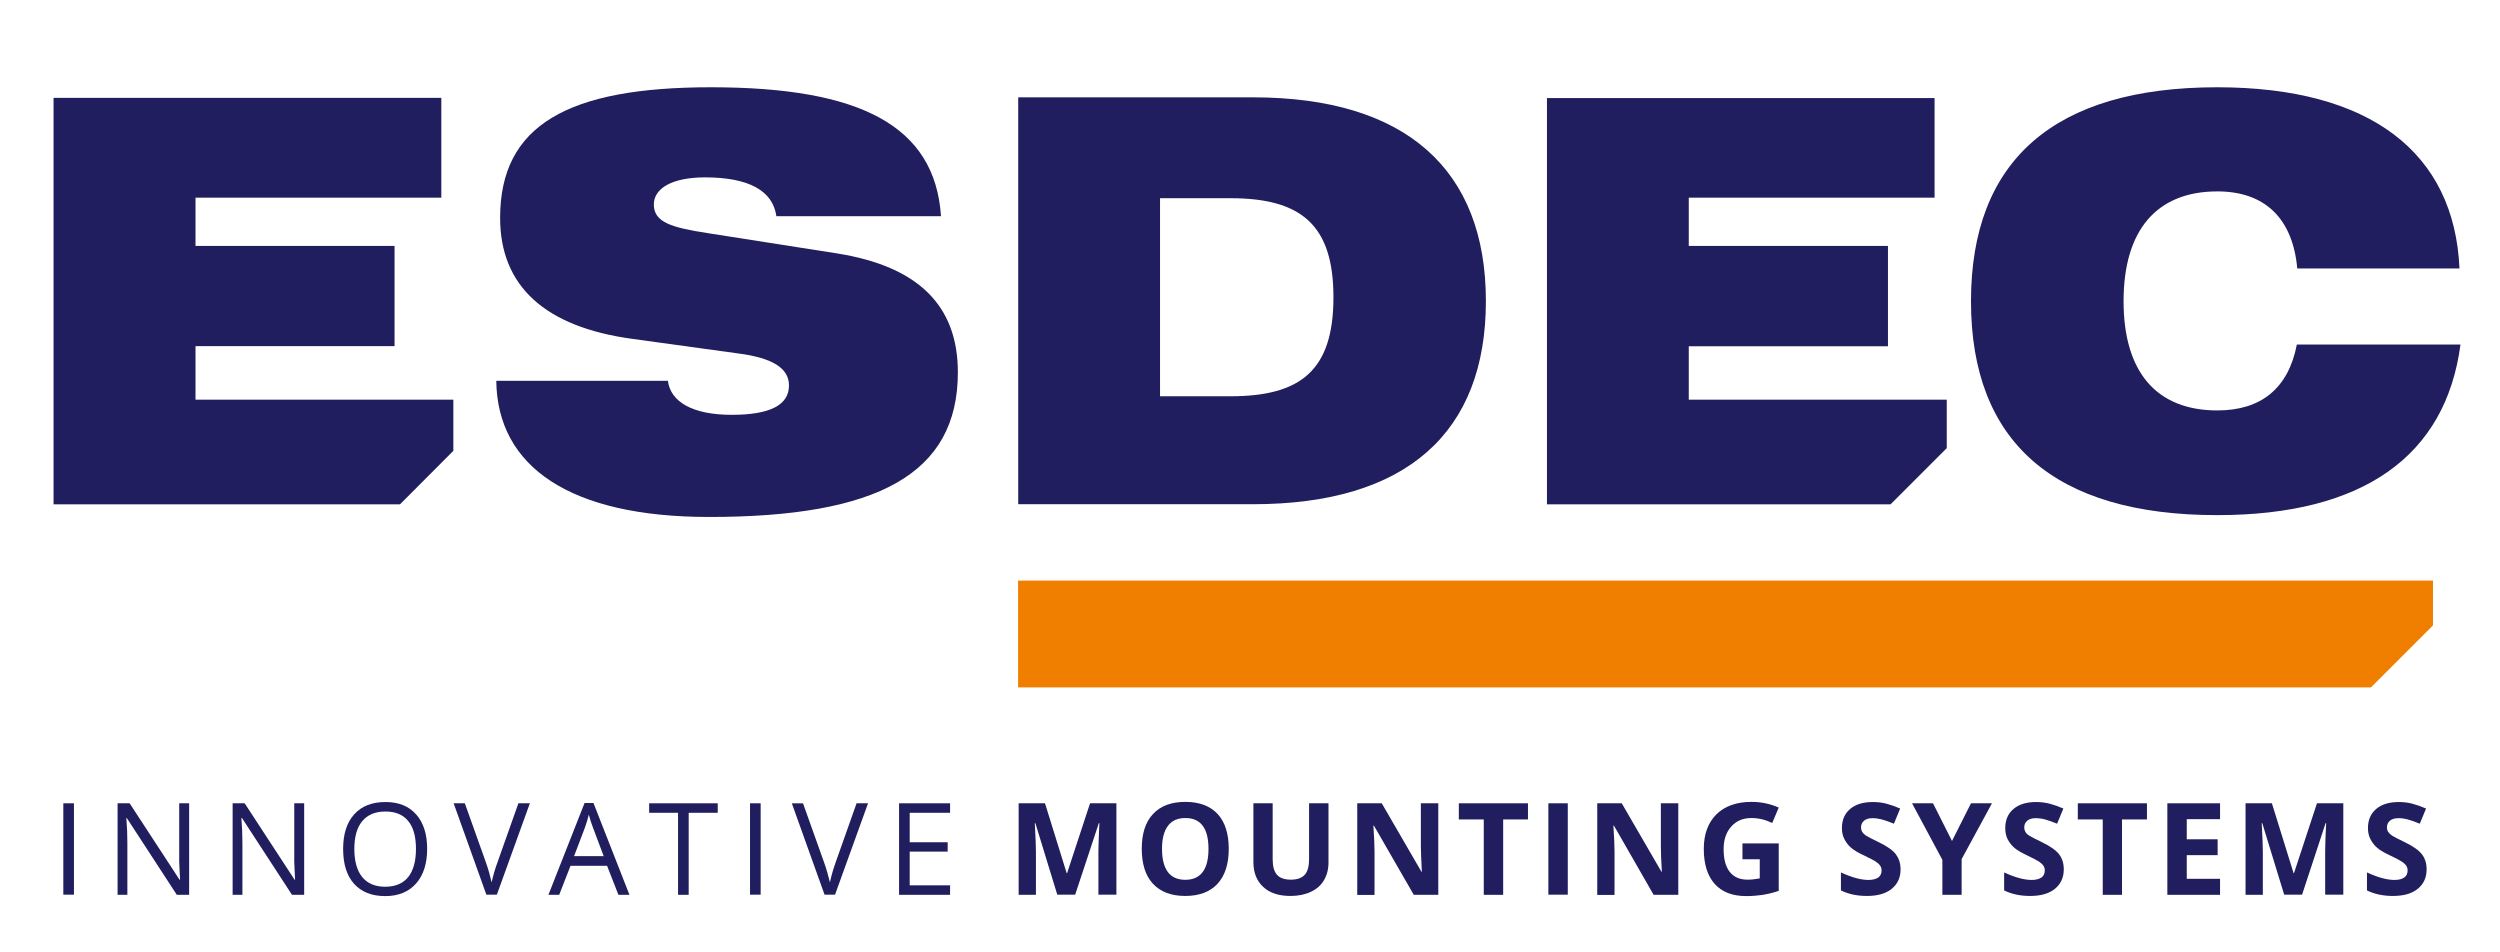 <?xml version="1.0" encoding="UTF-8"?> <!-- Generator: Adobe Illustrator 25.4.1, SVG Export Plug-In . SVG Version: 6.00 Build 0) --> <svg xmlns="http://www.w3.org/2000/svg" xmlns:xlink="http://www.w3.org/1999/xlink" version="1.1" id="Ebene_1" x="0px" y="0px" viewBox="0 0 176.46 67.2" style="enable-background:new 0 0 176.46 67.2;" xml:space="preserve"> <style type="text/css"> .st0{fill:#201E5E;} .st1{fill:#F07F00;} </style> <g> <g> <path class="st0" d="M81.88,27.97h4.97c4.97,0,7.27-1.83,7.27-6.99c0-5.09-2.26-6.99-7.27-6.99h-4.97V27.97z M88.43,6.87 c10.8,0,16.45,5.09,16.45,14.38c0,9.3-5.61,14.34-16.45,14.34H71.87V6.87H88.43z"></path> </g> <polygon class="st0" points="137.41,31.63 137.41,28.21 119.2,28.21 119.2,24.44 133.26,24.44 133.26,17.36 119.2,17.36 119.2,13.95 136.55,13.95 136.55,6.92 109.19,6.92 109.19,35.6 133.44,35.6 "></polygon> <polygon class="st0" points="32,31.82 32,28.21 13.8,28.21 13.8,24.43 27.85,24.43 27.85,17.36 13.8,17.36 13.8,13.95 31.15,13.95 31.15,6.91 3.78,6.91 3.78,35.6 28.23,35.6 "></polygon> <g> <path class="st0" d="M156.51,13.51c-4.29,0-6.62,2.74-6.62,7.75c0,5.01,2.33,7.71,6.62,7.71c3.08,0,5.01-1.55,5.61-4.65h11.55 c-1.04,7.87-6.87,12.04-17.17,12.04c-11.52,0-17.38-5.17-17.38-15.1s5.86-15.1,17.38-15.1c10.8,0,16.74,4.61,17.1,12.79h-11.45 C161.83,15.42,159.87,13.51,156.51,13.51"></path> <path class="st0" d="M47.14,26.86c0.18,1.51,1.75,2.42,4.51,2.42c2.68,0,4.04-0.68,4.04-2.07c0-1.23-1.18-1.95-3.57-2.26 l-7.48-1.03c-6.19-0.84-9.34-3.74-9.34-8.54c0-6.56,4.8-9.22,14.88-9.22c10.52,0,15.81,2.7,16.24,9.1H54.8 c-0.25-1.79-1.93-2.74-5.04-2.74c-2.36,0-3.61,0.8-3.61,1.91c0,1.27,1.25,1.63,3.83,2.03l9.12,1.43c5.69,0.91,8.51,3.66,8.51,8.39 c0,7.19-5.69,10.21-17.56,10.21c-9.8,0-14.95-3.53-15.02-9.61H47.14z"></path> </g> <polygon class="st1" points="71.86,40.98 71.86,48.52 167.35,48.52 171.73,44.14 171.73,40.98 "></polygon> <rect x="4.47" y="56.7" class="st0" width="0.75" height="6.45"></rect> <g> <path class="st0" d="M13.34,63.16h-0.86l-3.53-5.42H8.92c0.05,0.64,0.07,1.22,0.07,1.75v3.67H8.3V56.7h0.85l3.52,5.39h0.04 c-0.01-0.08-0.02-0.33-0.04-0.77c-0.02-0.43-0.03-0.74-0.02-0.92v-3.7h0.7V63.16z"></path> <path class="st0" d="M21.47,63.16h-0.86l-3.53-5.42h-0.04c0.05,0.64,0.07,1.22,0.07,1.75v3.67h-0.69V56.7h0.85l3.52,5.39h0.04 c-0.01-0.08-0.02-0.33-0.04-0.77c-0.02-0.43-0.03-0.74-0.02-0.92v-3.7h0.7V63.16z"></path> <path class="st0" d="M25.01,59.92c0,0.87,0.19,1.54,0.56,1.99c0.37,0.45,0.91,0.68,1.62,0.68c0.71,0,1.26-0.23,1.62-0.68 c0.36-0.45,0.55-1.11,0.55-1.99c0-0.87-0.18-1.53-0.55-1.97c-0.36-0.45-0.9-0.67-1.61-0.67c-0.71,0-1.26,0.23-1.63,0.68 C25.2,58.4,25.01,59.06,25.01,59.92 M30.15,59.92c0,1.03-0.26,1.85-0.78,2.44c-0.52,0.59-1.25,0.89-2.18,0.89 c-0.95,0-1.68-0.29-2.2-0.87s-0.77-1.4-0.77-2.46c0-1.05,0.26-1.86,0.78-2.44c0.52-0.58,1.25-0.87,2.21-0.87 c0.93,0,1.65,0.29,2.17,0.88C29.89,58.07,30.15,58.88,30.15,59.92"></path> <path class="st0" d="M36.59,56.7h0.81l-2.33,6.45h-0.74l-2.31-6.45h0.79l1.49,4.18c0.17,0.48,0.3,0.95,0.4,1.4 c0.11-0.48,0.24-0.95,0.42-1.43L36.59,56.7z"></path> <path class="st0" d="M42.61,60.43l-0.75-2c-0.1-0.25-0.2-0.56-0.3-0.93c-0.06,0.28-0.16,0.59-0.28,0.93l-0.76,2H42.61z M43.65,63.16l-0.8-2.05h-2.58l-0.8,2.05h-0.76l2.55-6.48h0.63l2.54,6.48H43.65z"></path> </g> <polygon class="st0" points="48.61,63.16 47.86,63.16 47.86,57.37 45.82,57.37 45.82,56.7 50.66,56.7 50.66,57.37 48.61,57.37 "></polygon> <rect x="52.94" y="56.7" class="st0" width="0.75" height="6.45"></rect> <g> <path class="st0" d="M60.46,56.7h0.81l-2.33,6.45H58.2l-2.31-6.45h0.79l1.49,4.18c0.17,0.48,0.3,0.95,0.41,1.4 c0.1-0.48,0.24-0.95,0.41-1.43L60.46,56.7z"></path> </g> <polygon class="st0" points="67.06,63.16 63.46,63.16 63.46,56.7 67.06,56.7 67.06,57.37 64.21,57.37 64.21,59.45 66.89,59.45 66.89,60.11 64.21,60.11 64.21,62.49 67.06,62.49 "></polygon> <g> <path class="st0" d="M74.63,63.16l-1.55-5.06h-0.04c0.06,1.03,0.08,1.72,0.08,2.06v3h-1.22V56.7h1.86l1.53,4.93h0.03l1.62-4.93 h1.86v6.45h-1.27V60.1c0-0.14,0-0.31,0.01-0.5c0.01-0.19,0.02-0.69,0.06-1.5h-0.04l-1.67,5.05H74.63z"></path> <path class="st0" d="M82.02,59.92c0,0.72,0.14,1.26,0.41,1.63c0.27,0.36,0.68,0.55,1.23,0.55c1.09,0,1.64-0.73,1.64-2.18 c0-1.45-0.54-2.18-1.63-2.18c-0.55,0-0.95,0.18-1.23,0.55C82.16,58.66,82.02,59.2,82.02,59.92 M86.73,59.92 c0,1.07-0.27,1.89-0.79,2.46c-0.53,0.57-1.29,0.86-2.28,0.86s-1.75-0.29-2.28-0.86c-0.53-0.57-0.79-1.4-0.79-2.47 s0.26-1.89,0.8-2.46c0.53-0.57,1.29-0.85,2.28-0.85c0.99,0,1.75,0.29,2.28,0.86C86.47,58.03,86.73,58.85,86.73,59.92"></path> <path class="st0" d="M93.77,56.7v4.18c0,0.48-0.11,0.89-0.32,1.25c-0.21,0.36-0.52,0.63-0.93,0.82c-0.4,0.19-0.88,0.29-1.43,0.29 c-0.83,0-1.47-0.21-1.93-0.64c-0.46-0.43-0.69-1.01-0.69-1.75V56.7h1.36v3.95c0,0.5,0.1,0.86,0.3,1.09 c0.2,0.23,0.53,0.35,0.99,0.35c0.45,0,0.77-0.12,0.98-0.35c0.2-0.23,0.3-0.6,0.3-1.1V56.7H93.77z"></path> <path class="st0" d="M101.53,63.16h-1.74l-2.81-4.88h-0.04c0.06,0.86,0.08,1.48,0.08,1.85v3.04H95.8V56.7h1.73l2.8,4.83h0.03 c-0.04-0.84-0.07-1.43-0.07-1.78V56.7h1.23V63.16z"></path> </g> <polygon class="st0" points="106.1,63.16 104.73,63.16 104.73,57.84 102.97,57.84 102.97,56.7 107.85,56.7 107.85,57.84 106.1,57.84 "></polygon> <rect x="109.29" y="56.7" class="st0" width="1.37" height="6.45"></rect> <g> <path class="st0" d="M118.46,63.16h-1.74l-2.8-4.88h-0.04c0.06,0.86,0.08,1.48,0.08,1.85v3.04h-1.22V56.7h1.73l2.8,4.83h0.03 c-0.05-0.84-0.07-1.43-0.07-1.78V56.7h1.23V63.16z"></path> <path class="st0" d="M122.99,59.53h2.56v3.35c-0.41,0.14-0.8,0.23-1.17,0.29c-0.37,0.05-0.74,0.08-1.12,0.08 c-0.98,0-1.72-0.29-2.23-0.86c-0.51-0.57-0.77-1.4-0.77-2.47c0-1.04,0.3-1.85,0.89-2.44c0.59-0.58,1.42-0.88,2.48-0.88 c0.66,0,1.3,0.13,1.92,0.4l-0.46,1.09c-0.47-0.23-0.96-0.35-1.47-0.35c-0.59,0-1.07,0.2-1.42,0.6c-0.36,0.4-0.54,0.93-0.54,1.6 c0,0.7,0.14,1.23,0.43,1.6c0.29,0.37,0.71,0.55,1.25,0.55c0.28,0,0.57-0.03,0.87-0.09v-1.35h-1.22V59.53z"></path> <path class="st0" d="M134.15,61.36c0,0.58-0.21,1.04-0.63,1.38c-0.42,0.34-1,0.5-1.75,0.5c-0.69,0-1.3-0.13-1.83-0.39v-1.27 c0.43,0.2,0.8,0.33,1.11,0.41c0.3,0.08,0.58,0.12,0.83,0.12c0.3,0,0.53-0.06,0.69-0.17c0.16-0.11,0.24-0.28,0.24-0.51 c0-0.13-0.04-0.24-0.11-0.34c-0.07-0.1-0.17-0.19-0.31-0.28c-0.14-0.09-0.42-0.24-0.84-0.44c-0.4-0.18-0.69-0.36-0.89-0.53 c-0.2-0.17-0.35-0.37-0.47-0.6c-0.12-0.23-0.18-0.49-0.18-0.79c0-0.57,0.19-1.02,0.58-1.35c0.39-0.33,0.92-0.49,1.61-0.49 c0.34,0,0.66,0.04,0.96,0.12c0.3,0.08,0.62,0.19,0.96,0.34l-0.44,1.07c-0.34-0.14-0.63-0.24-0.85-0.3 c-0.23-0.06-0.45-0.09-0.66-0.09c-0.26,0-0.46,0.06-0.6,0.18c-0.14,0.12-0.21,0.28-0.21,0.47c0,0.12,0.03,0.23,0.08,0.32 c0.06,0.09,0.15,0.18,0.27,0.26c0.12,0.08,0.41,0.23,0.87,0.45c0.6,0.29,1.02,0.58,1.24,0.87 C134.03,60.59,134.15,60.94,134.15,61.36"></path> </g> <polygon class="st0" points="137.78,59.36 139.12,56.7 140.6,56.7 138.46,60.64 138.46,63.16 137.1,63.16 137.1,60.69 134.96,56.7 136.44,56.7 "></polygon> <g> <path class="st0" d="M145.67,61.36c0,0.58-0.21,1.04-0.63,1.38c-0.42,0.34-1,0.5-1.75,0.5c-0.69,0-1.3-0.13-1.83-0.39v-1.27 c0.43,0.2,0.8,0.33,1.11,0.41c0.3,0.08,0.58,0.12,0.83,0.12c0.3,0,0.53-0.06,0.69-0.17c0.16-0.11,0.24-0.28,0.24-0.51 c0-0.13-0.04-0.24-0.11-0.34c-0.07-0.1-0.17-0.19-0.31-0.28s-0.42-0.24-0.84-0.44c-0.39-0.18-0.69-0.36-0.89-0.53 c-0.2-0.17-0.35-0.37-0.47-0.6c-0.12-0.23-0.17-0.49-0.17-0.79c0-0.57,0.19-1.02,0.58-1.35c0.39-0.33,0.92-0.49,1.6-0.49 c0.33,0,0.65,0.04,0.96,0.12c0.3,0.08,0.62,0.19,0.96,0.34l-0.44,1.07c-0.34-0.14-0.63-0.24-0.85-0.3 c-0.22-0.06-0.45-0.09-0.66-0.09c-0.26,0-0.46,0.06-0.6,0.18c-0.14,0.12-0.21,0.28-0.21,0.47c0,0.12,0.03,0.23,0.08,0.32 c0.05,0.09,0.14,0.18,0.27,0.26c0.12,0.08,0.41,0.23,0.87,0.45c0.6,0.29,1.02,0.58,1.24,0.87 C145.56,60.59,145.67,60.94,145.67,61.36"></path> </g> <polygon class="st0" points="149.78,63.16 148.42,63.16 148.42,57.84 146.66,57.84 146.66,56.7 151.54,56.7 151.54,57.84 149.78,57.84 "></polygon> <polygon class="st0" points="156.7,63.16 152.98,63.16 152.98,56.7 156.7,56.7 156.7,57.82 154.35,57.82 154.35,59.24 156.53,59.24 156.53,60.36 154.35,60.36 154.35,62.03 156.7,62.03 "></polygon> <g> <path class="st0" d="M161.23,63.16l-1.55-5.06h-0.04c0.06,1.03,0.08,1.72,0.08,2.06v3h-1.22V56.7h1.86l1.53,4.93h0.03l1.62-4.93 h1.86v6.45h-1.28V60.1c0-0.14,0-0.31,0.01-0.5c0-0.19,0.02-0.69,0.06-1.5h-0.04l-1.66,5.05H161.23z"></path> <path class="st0" d="M171.28,61.36c0,0.58-0.21,1.04-0.63,1.38c-0.42,0.34-1,0.5-1.75,0.5c-0.69,0-1.3-0.13-1.83-0.39v-1.27 c0.43,0.2,0.8,0.33,1.11,0.41c0.3,0.08,0.58,0.12,0.83,0.12c0.3,0,0.53-0.06,0.69-0.17c0.16-0.11,0.24-0.28,0.24-0.51 c0-0.13-0.04-0.24-0.11-0.34c-0.07-0.1-0.17-0.19-0.31-0.28c-0.14-0.09-0.41-0.24-0.84-0.44c-0.39-0.18-0.69-0.36-0.89-0.53 c-0.2-0.17-0.35-0.37-0.47-0.6c-0.12-0.23-0.18-0.49-0.18-0.79c0-0.57,0.19-1.02,0.58-1.35c0.39-0.33,0.92-0.49,1.6-0.49 c0.34,0,0.66,0.04,0.96,0.12c0.3,0.08,0.62,0.19,0.96,0.34l-0.44,1.07c-0.34-0.14-0.63-0.24-0.85-0.3 c-0.22-0.06-0.45-0.09-0.66-0.09c-0.26,0-0.46,0.06-0.6,0.18c-0.14,0.12-0.21,0.28-0.21,0.47c0,0.12,0.03,0.23,0.09,0.32 c0.06,0.09,0.15,0.18,0.27,0.26c0.12,0.08,0.41,0.23,0.87,0.45c0.6,0.29,1.02,0.58,1.24,0.87 C171.17,60.59,171.28,60.94,171.28,61.36"></path> </g> </g> </svg> 